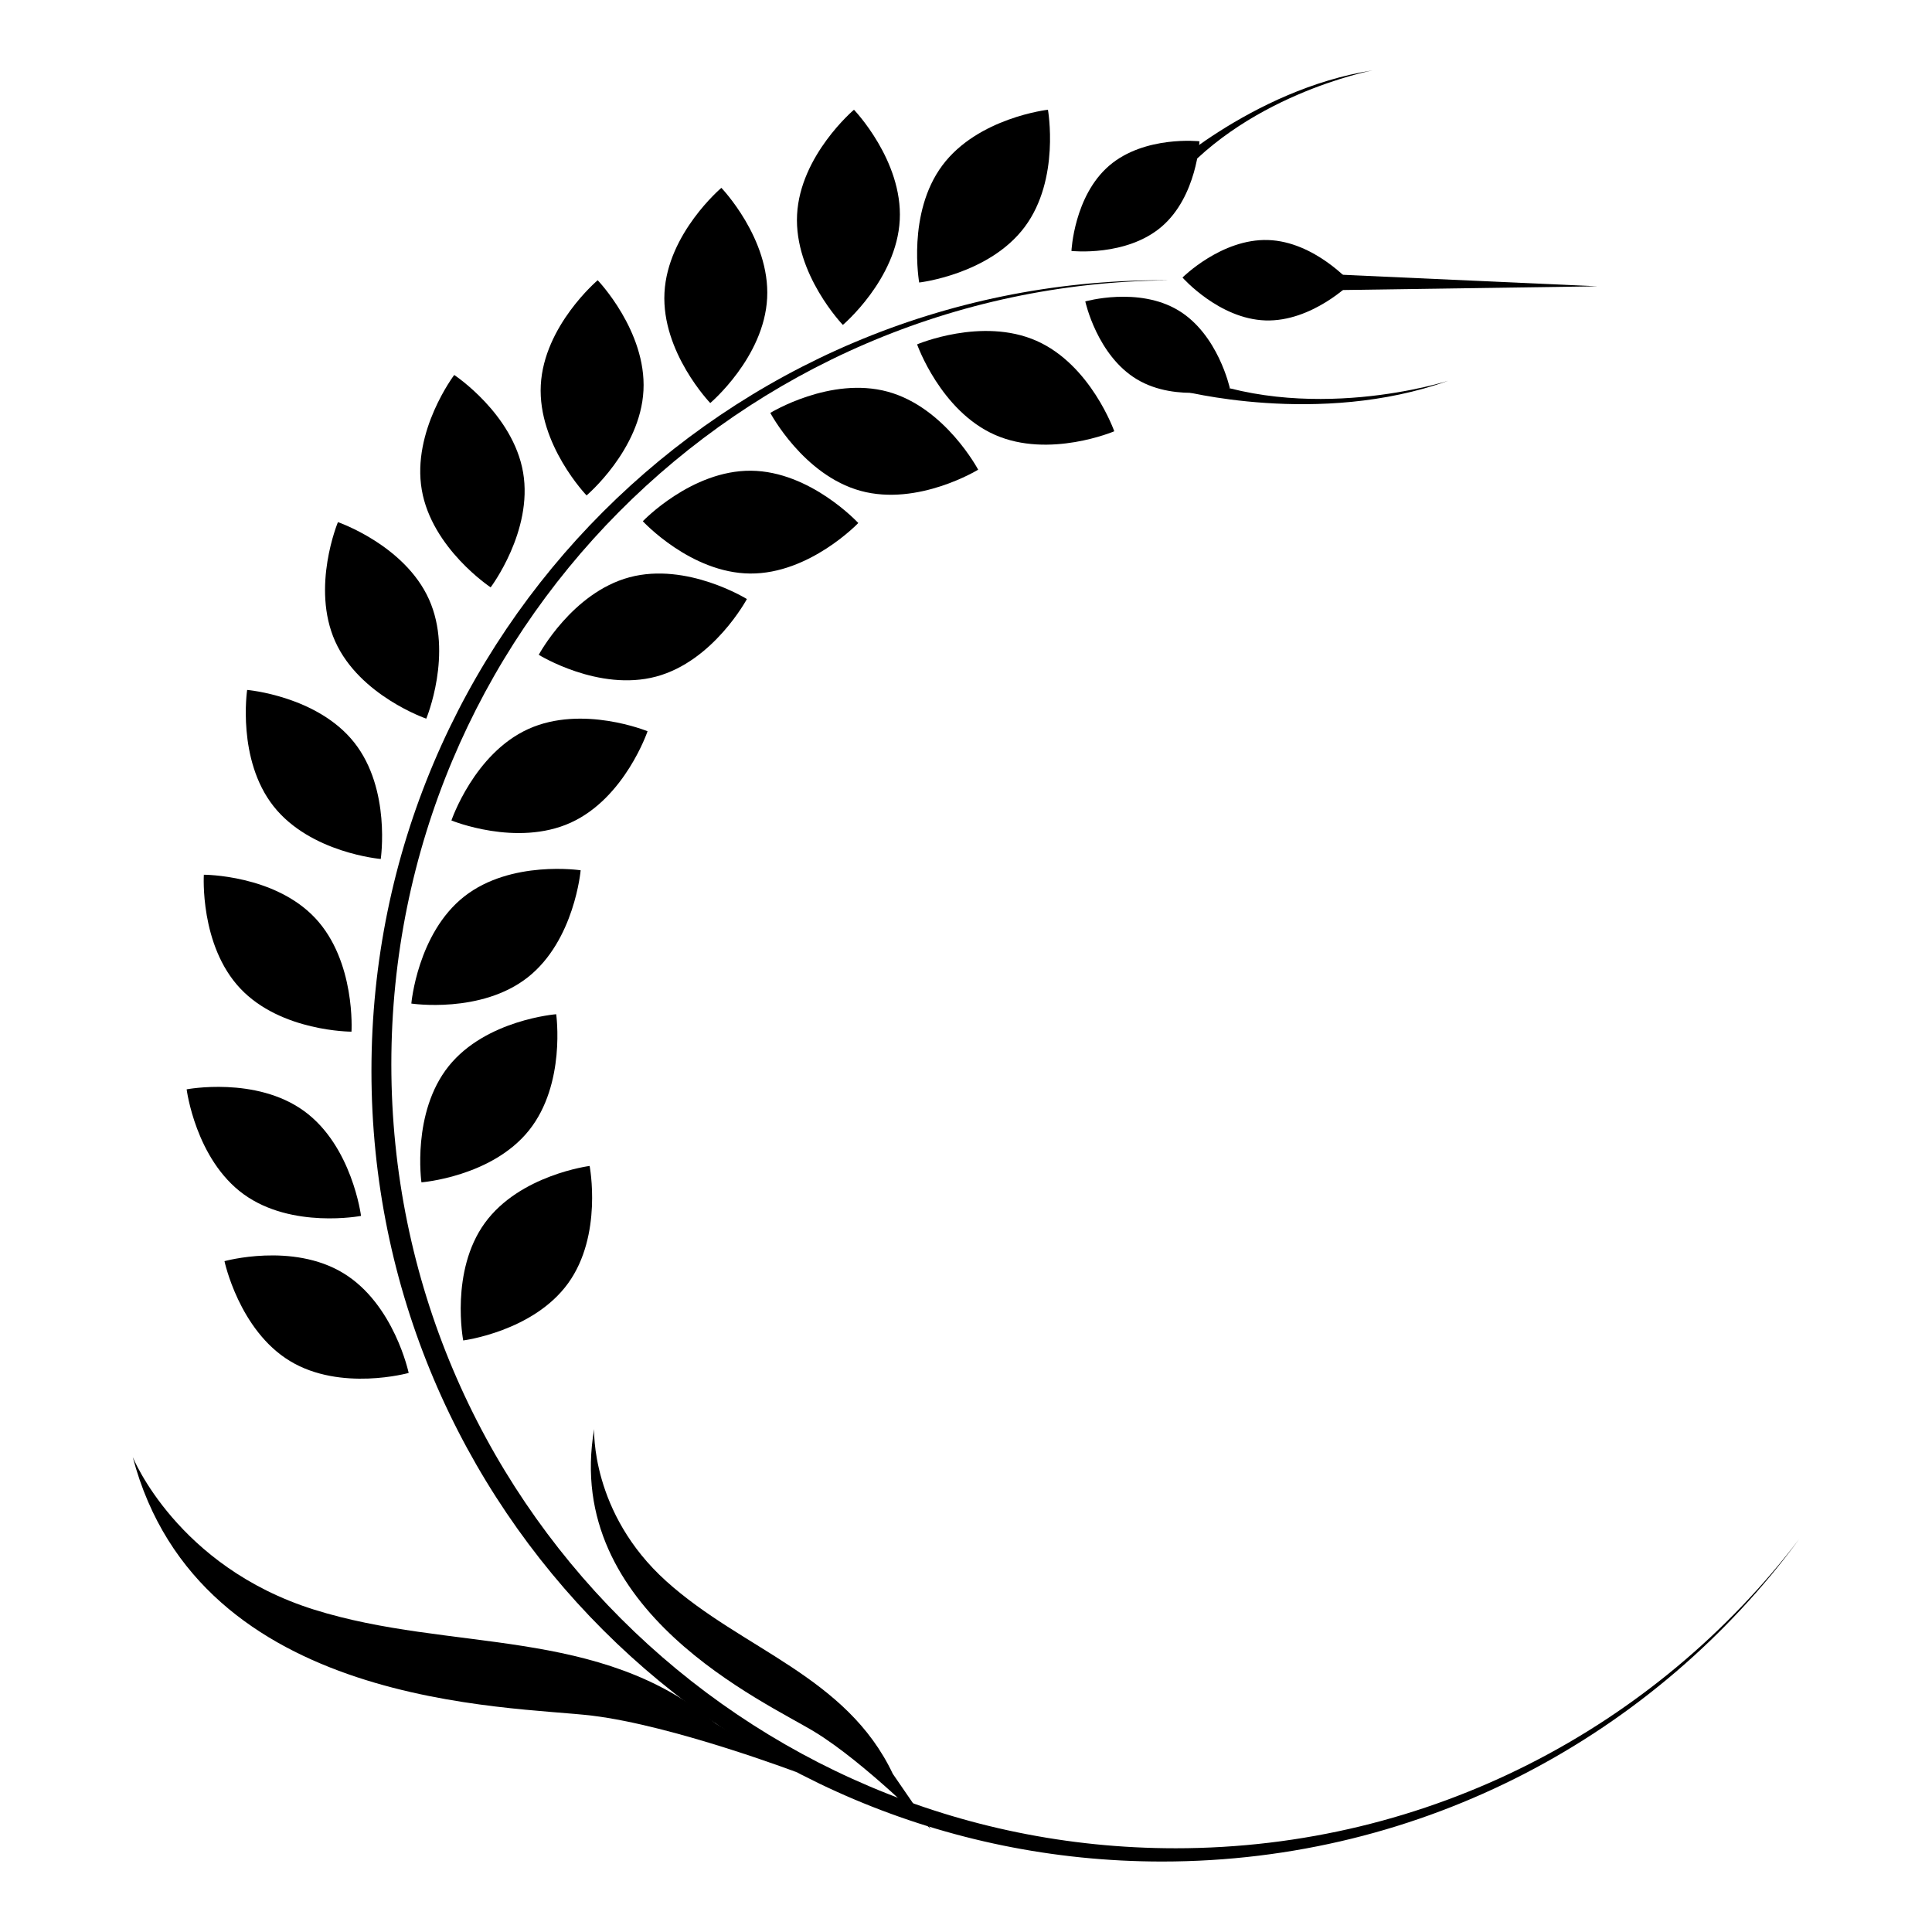 <?xml version="1.0" encoding="UTF-8" standalone="no"?><!DOCTYPE svg PUBLIC "-//W3C//DTD SVG 1.1//EN" "http://www.w3.org/Graphics/SVG/1.1/DTD/svg11.dtd"><svg width="100%" height="100%" viewBox="0 0 3146 3146" version="1.1" xmlns="http://www.w3.org/2000/svg" xmlns:xlink="http://www.w3.org/1999/xlink" xml:space="preserve" xmlns:serif="http://www.serif.com/" style="fill-rule:evenodd;clip-rule:evenodd;stroke-linejoin:round;stroke-miterlimit:2;"><g><g><path d="M1913.91,3009.65c-705.089,-0 -1276.67,-571.58 -1276.67,-1276.67c0,-701.477 565.774,-1270.73 1265.88,-1276.53c-3.604,-0.031 -7.186,-0.137 -10.798,-0.137c-711.046,0 -1287.47,576.42 -1287.47,1287.47c-0,711.046 576.42,1287.47 1287.47,1287.47c425.617,-0 802.933,-206.578 1037.33,-524.88c-233.236,305.857 -601.401,503.284 -1015.73,503.284Z" style="fill-rule:nonzero;"/><path d="M789.417,1991.56c-56.844,78.463 -35.134,191.181 -35.134,191.181c-0,0 113.871,-14.494 170.708,-92.957c56.844,-78.464 35.134,-191.182 35.134,-191.182c0,0 -113.871,14.494 -170.708,92.958Z" style="fill-rule:nonzero;"/><path d="M472.079,2216.2c82.835,50.266 193.405,19.457 193.405,19.457c-0,-0 -23.714,-112.316 -106.541,-162.581c-82.834,-50.266 -193.405,-19.457 -193.405,-19.457c0,0 23.714,112.308 106.541,162.581Z" style="fill-rule:nonzero;"/><path d="M730.66,1736.04c-60.6,75.603 -44.407,189.247 -44.407,189.247c0,-0 114.44,-8.932 175.041,-84.535c60.593,-75.603 44.4,-189.239 44.4,-189.239c-0,0 -114.44,8.932 -175.034,84.527Z" style="fill-rule:nonzero;"/><path d="M396.742,1944.63c78.418,56.905 191.151,35.293 191.151,35.293c-0,0 -14.403,-113.878 -92.814,-170.791c-78.418,-56.905 -191.151,-35.293 -191.151,-35.293c0,-0 14.395,113.886 92.814,170.791Z" style="fill-rule:nonzero;"/><path d="M755.884,1459.87c-76.134,59.918 -86.082,174.275 -86.082,174.275c-0,-0 113.491,17.202 189.633,-42.723c76.134,-59.925 86.083,-174.282 86.083,-174.282c-0,0 -113.492,-17.195 -189.634,42.73Z" style="fill-rule:nonzero;"/><path d="M391.172,1609.51c66.391,70.572 181.18,70.42 181.18,70.42c-0,-0 7.148,-114.562 -59.243,-185.134c-66.383,-70.571 -181.172,-70.42 -181.172,-70.42c0,0 -7.156,114.57 59.235,185.134Z" style="fill-rule:nonzero;"/><path d="M860.103,1187.18c-88.192,40.112 -125.026,148.83 -125.026,148.83c-0,0 106.154,43.679 194.346,3.567c88.192,-40.12 125.033,-148.831 125.033,-148.831c0,0 -106.154,-43.679 -194.353,-3.566Z" style="fill-rule:nonzero;"/><path d="M445.542,1313c60.078,76.013 174.45,85.733 174.45,85.733c-0,0 16.975,-113.53 -43.102,-189.542c-60.078,-76.021 -174.457,-85.734 -174.457,-85.734c-0,0 -16.968,113.53 43.109,189.543Z" style="fill-rule:nonzero;"/><path d="M545.853,1044.54c39.725,88.374 148.277,125.694 148.277,125.694c-0,0 44.149,-105.956 4.424,-194.33c-39.718,-88.375 -148.269,-125.694 -148.269,-125.694c-0,-0 -44.149,105.956 -4.432,194.33Z" style="fill-rule:nonzero;"/><path d="M686.8,797.651c16.375,95.492 112.163,158.756 112.163,158.756c0,0 69.222,-91.569 52.846,-187.061c-16.384,-95.492 -112.164,-158.756 -112.164,-158.756c0,-0 -69.229,91.568 -52.845,187.061Z" style="fill-rule:nonzero;"/><path d="M880.599,627.2c-4.993,96.76 74.548,179.519 74.548,179.519c0,-0 87.653,-74.124 92.647,-170.883c5,-96.759 -74.548,-179.518 -74.548,-179.518c-0,0 -87.646,74.123 -92.647,170.882Z" style="fill-rule:nonzero;"/><path d="M1068.41,1101.72c93.588,-25.072 147.791,-126.256 147.791,-126.256c0,0 -97.525,-60.532 -191.12,-35.46c-93.588,25.079 -147.792,126.263 -147.792,126.263c0,-0 97.534,60.532 191.121,35.453Z" style="fill-rule:nonzero;"/><path d="M1221.48,933.915c96.889,0.804 176.126,-82.25 176.126,-82.25c0,-0 -77.849,-84.36 -174.729,-85.165c-96.889,-0.804 -176.126,82.251 -176.126,82.251c-0,-0 77.849,84.36 174.729,85.164Z" style="fill-rule:nonzero;"/><path d="M1082,476.776c-4.993,96.76 74.548,179.518 74.548,179.518c0,0 87.654,-74.123 92.647,-170.882c5,-96.759 -74.549,-179.518 -74.549,-179.518c0,-0 -87.645,74.123 -92.646,170.882Z" style="fill-rule:nonzero;"/><path d="M1401.52,799.335c93.466,25.535 191.295,-34.519 191.295,-34.519c0,-0 -53.71,-101.449 -147.176,-126.976c-93.466,-25.536 -191.288,34.519 -191.288,34.519c0,-0 53.703,101.449 147.169,126.976Z" style="fill-rule:nonzero;"/><path d="M1297.93,349.572c-4.993,96.76 74.548,179.518 74.548,179.518c0,0 87.654,-74.123 92.647,-170.882c5.001,-96.759 -74.548,-179.518 -74.548,-179.518c-0,-0 -87.646,74.123 -92.647,170.882Z" style="fill-rule:nonzero;"/><path d="M1534.48,269.34c-57.891,77.698 -37.706,190.696 -37.706,190.696c-0,0 114.061,-12.968 171.945,-90.658c57.899,-77.69 37.706,-190.688 37.706,-190.688c0,-0 -114.053,12.961 -171.945,90.65Z" style="fill-rule:nonzero;"/><path d="M1851.22,617.624c65.002,39.019 151.403,14.494 151.403,14.494c0,-0 -18.978,-87.782 -83.973,-126.802c-64.994,-39.027 -151.403,-14.501 -151.403,-14.501c0,-0 18.979,87.79 83.973,126.809Z" style="fill-rule:nonzero;"/><path d="M2060.64,521.783c75.771,2.421 139.285,-61.086 139.285,-61.086c0,-0 -59.334,-67.423 -135.103,-69.844c-75.77,-2.42 -139.285,61.079 -139.285,61.079c0,-0 59.333,67.43 135.103,69.851Z" style="fill-rule:nonzero;"/><path d="M1891.56,369.097c57.573,-49.324 61.625,-139.042 61.625,-139.042c0,0 -89.285,-9.758 -146.85,39.566c-57.581,49.325 -61.633,139.05 -61.633,139.05c0,-0 89.293,9.751 146.858,-39.574Z" style="fill-rule:nonzero;"/><path d="M1620.14,708.115c88.655,39.081 194.293,-5.843 194.293,-5.843c-0,0 -38.109,-108.278 -126.779,-147.35c-88.648,-39.081 -194.285,5.835 -194.285,5.835c-0,-0 38.109,108.278 126.771,147.358Z" style="fill-rule:nonzero;"/><path d="M216.184,2372.67c0,0 71.831,178.137 295.028,248.315c223.197,70.177 464.788,25.914 654.391,185.702l132.098,79.299c0,-0 -200.886,-76.066 -333.501,-92.26c-132.622,-16.193 -640.049,-10.79 -748.016,-421.056Z" style="fill-rule:nonzero;"/><path d="M967.509,2327.07c-0,-0 -6.132,136.53 117.612,247.889c123.743,111.367 293.199,154.082 368.719,313.529l62.088,90.355c-0,-0 -107.565,-108.582 -188.624,-158.241c-81.059,-49.665 -411.108,-196.076 -359.795,-493.532Z" style="fill-rule:nonzero;"/><path d="M1884.21,290.284c-0,0 152.556,-144.589 350.894,-175.701c-0,0 -215.222,40.78 -333.881,196.516c-2.884,3.787 -5.706,7.634 -8.469,11.55c-116.557,165.282 -8.544,-32.365 -8.544,-32.365Z" style="fill-rule:nonzero;"/><path d="M1921.28,635.609c-0,-0 226.3,59.917 436.802,-15.534c-0,0 -232.159,75.011 -431.285,-13.894c-4.834,-2.163 -9.653,-4.417 -14.441,-6.769c-202.154,-99.362 8.924,36.197 8.924,36.197Z" style="fill-rule:nonzero;"/><path d="M2154.91,446.051l446.364,20.162l-464.53,6.784l18.166,-26.946Z" style="fill-rule:nonzero;"/></g></g></svg>